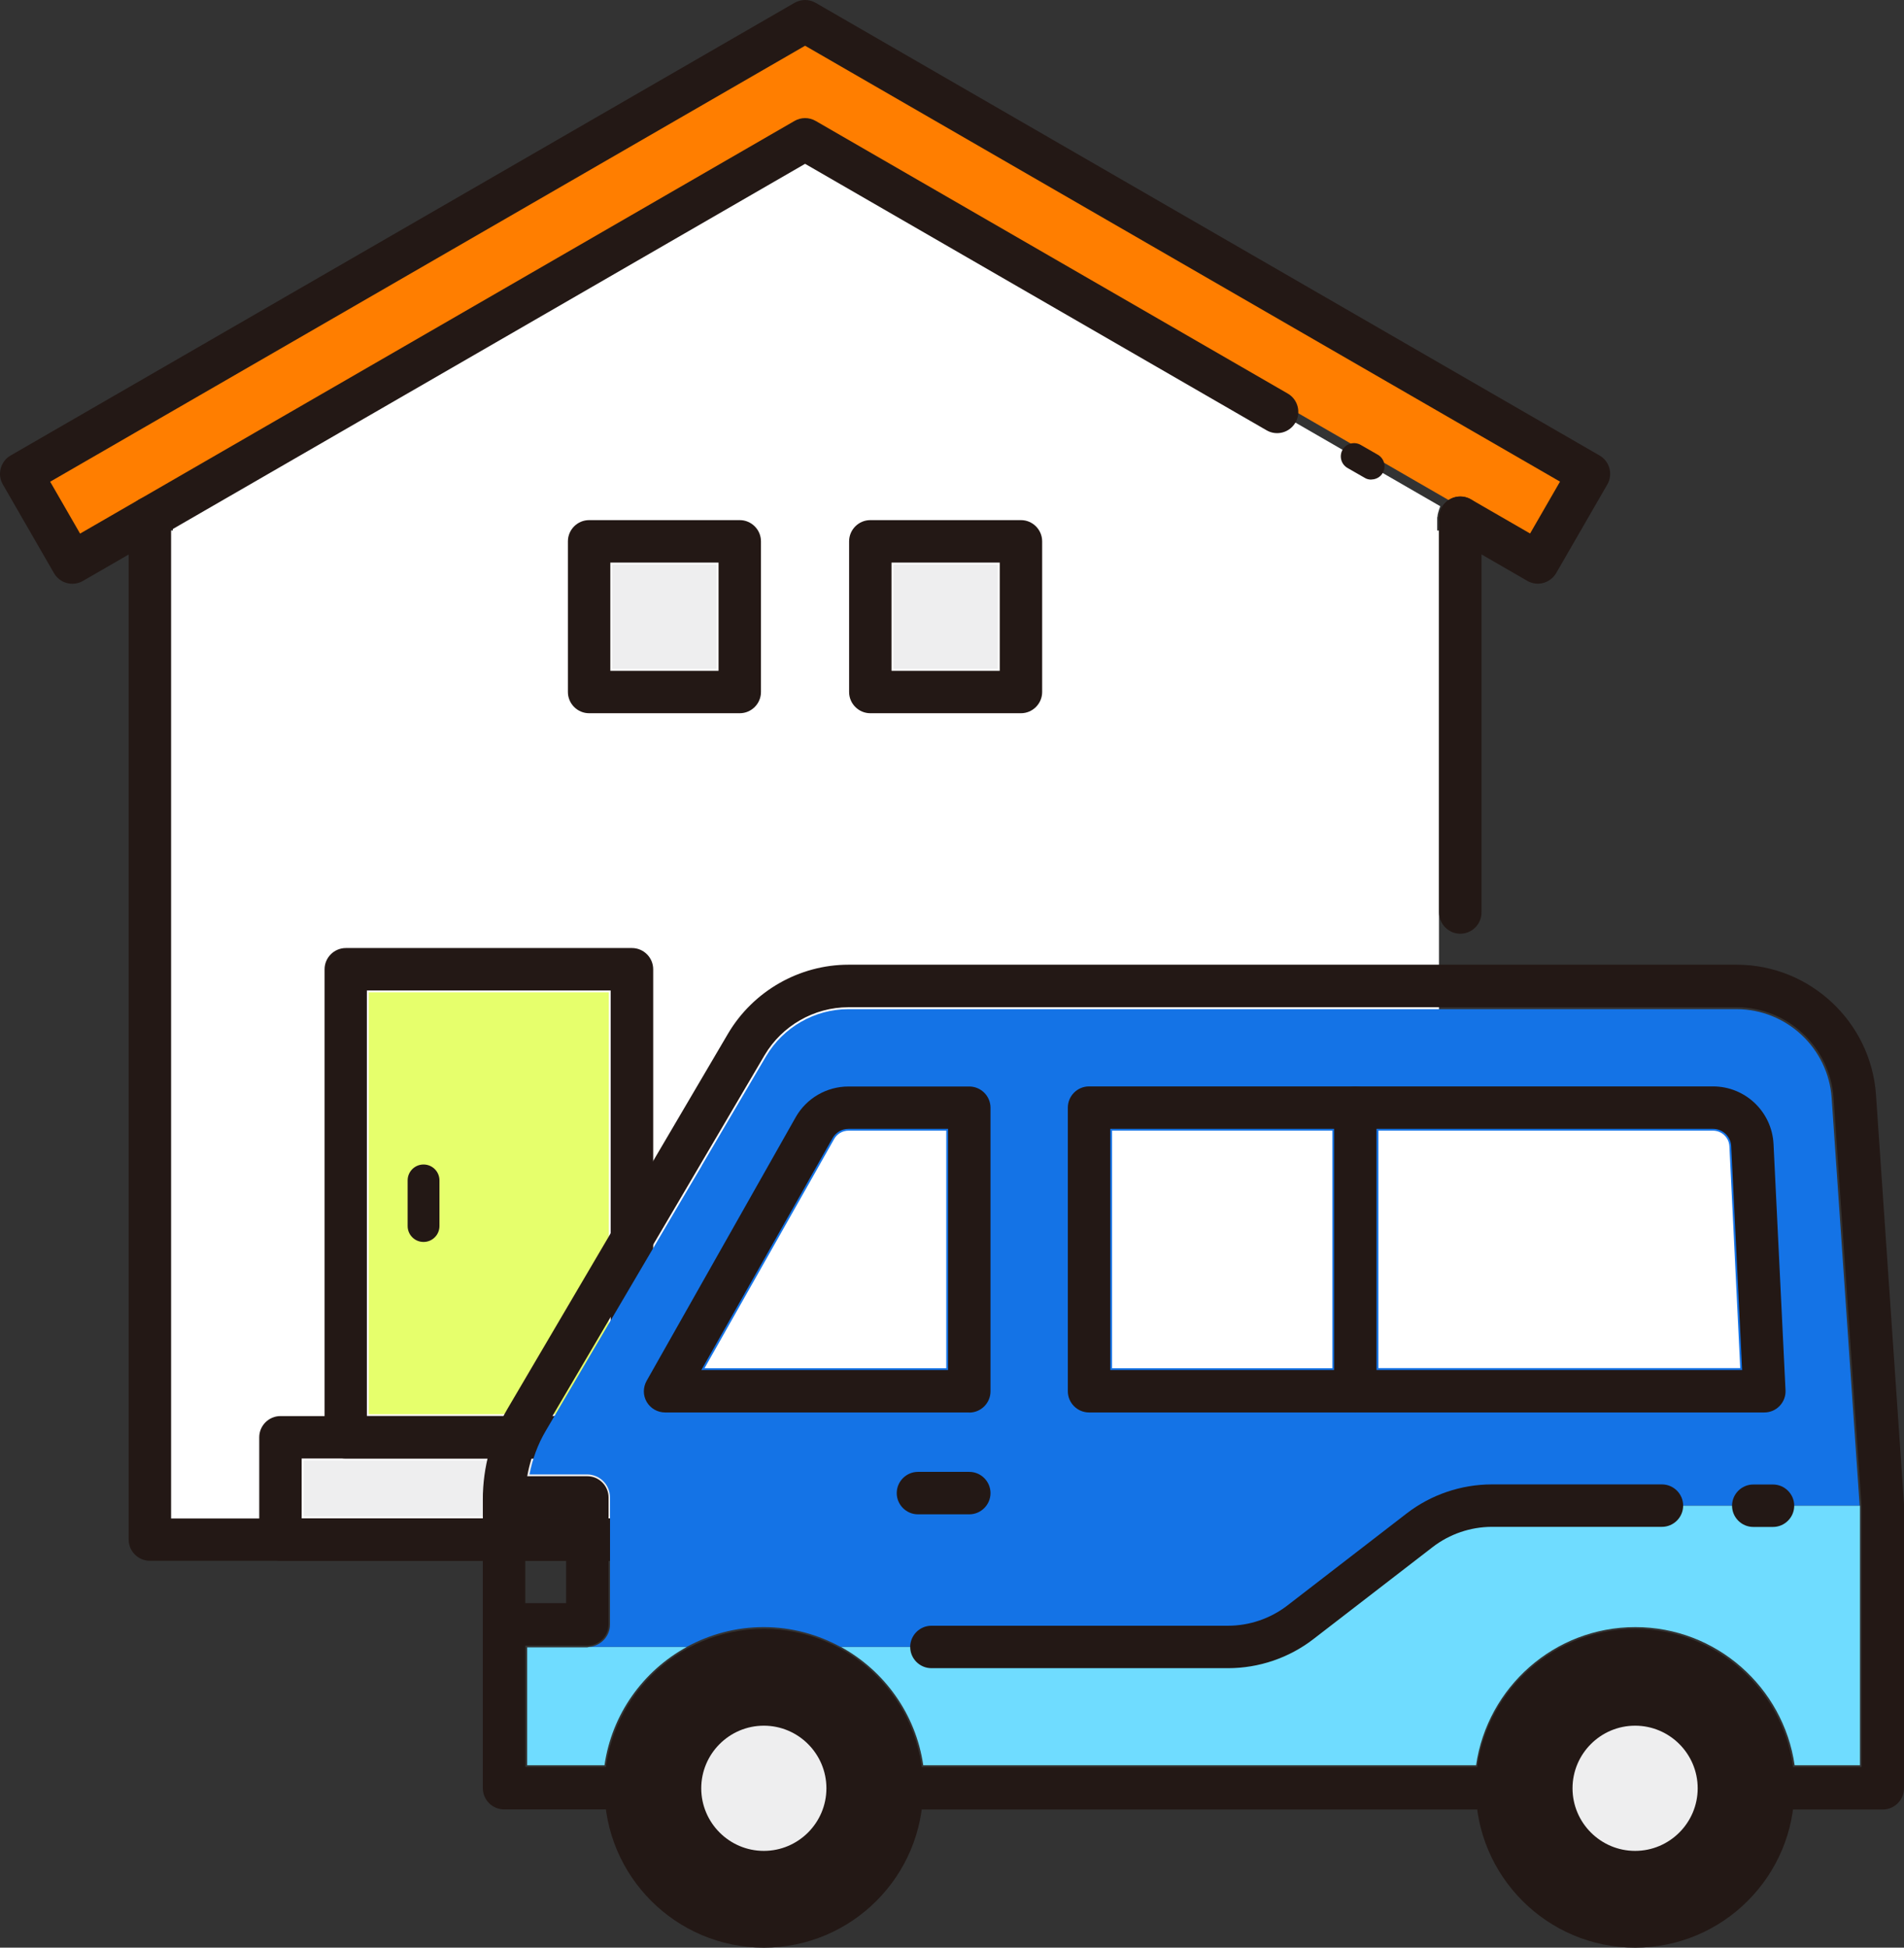 <?xml version="1.0" encoding="UTF-8"?>
<svg id="_レイヤー_2" data-name="レイヤー_2" xmlns="http://www.w3.org/2000/svg" viewBox="0 0 179.5 183.56">
  <rect x="0" y="0" width="179.5" height="183.56" fill="#333333" stroke="none"/>
  <defs>
    <style>
      .cls-1 {
        fill: #eeeeef;
      }

      .cls-2 {
        fill: #231815;
      }

      .cls-3 {
        fill: #fff;
      }

      .cls-4 {
        fill: #1473e6;
      }

      .cls-5 {
        fill: #e6ff6c;
      }

      .cls-6 {
        fill: #ff7e00;
      }

      .cls-7 {
        fill: #6fdcff;
      }
    </style>
  </defs>
  <g id="_レイヤー_2-2" data-name="レイヤー_2">
    <g>
      <path class="cls-3" d="M135.52,48.68c0-.16.05-.31.09-.46.04-.13.07-.25.12-.37.02-.05.02-.09.05-.14L75.9,13.14,16.01,47.71s.02.08.04.12c.07.13.1.27.14.42.04.14.08.28.08.42,0,.05.03.08.03.13v1.2h-.29v95h119.65V50h-.17v-1.2s.02-.08.02-.12Z"/>
      <path class="cls-6" d="M10.6,47.46s.09-.03.13-.03"/>
      <polygon class="cls-6" points="139.08 48.58 75.9 12.1 12.71 48.58 12.71 48.58 7.78 52.19 5.86 50.05 3.06 45.21 75.9 3 148.73 45.21 145.94 50.05 143.54 52.19 139.08 48.58"/>
      <rect class="cls-1" x="57.71" y="53.19" width="9.86" height="9.86"/>
      <rect class="cls-1" x="84.22" y="53.19" width="9.86" height="9.86"/>
      <rect class="cls-5" x="34.76" y="93.52" width="22.64" height="39.77"/>
      <polygon class="cls-1" points="28.61 142.93 28.61 137.63 32.59 137.63 59.58 137.63 63.56 137.63 63.56 142.93 28.61 142.93"/>
      <path class="cls-2" d="M78.58,147.1H14.13c-1.1,0-2-.9-2-2V48.8c0-1.1.9-2,2-2s2,.9,2,2v94.31h62.45c1.1,0,2,.9,2,2s-.9,2-2,2Z"/>
      <path class="cls-2" d="M137.67,88c-1.1,0-2-.9-2-2v-37.2c0-1.1.9-2,2-2s2,.9,2,2v37.2c0,1.1-.9,2-2,2Z"/>
      <path class="cls-2" d="M65.73,147.1H26.44c-1.1,0-2-.9-2-2v-9.64c0-1.1.9-2,2-2h39.29c1.1,0,2,.9,2,2v9.64c0,1.1-.9,2-2,2ZM28.44,143.1h35.29v-5.64H28.44v5.64Z"/>
      <path class="cls-2" d="M59.58,137.46h-26.98c-1.1,0-2-.9-2-2v-44.11c0-1.1.9-2,2-2h26.98c1.1,0,2,.9,2,2v44.11c0,1.1-.9,2-2,2ZM34.59,133.46h22.98v-40.11h-22.98v40.11Z"/>
      <path class="cls-2" d="M129.27,45.2c-.21,0-.43-.05-.62-.17l-1.62-.93c-.6-.35-.8-1.11-.46-1.71.35-.6,1.11-.8,1.71-.46l1.62.93c.6.35.8,1.11.46,1.71-.23.4-.65.62-1.08.62Z"/>
      <path class="cls-2" d="M6.82,55.02c-.69,0-1.36-.36-1.73-1L.27,45.66c-.27-.46-.34-1.01-.2-1.52.14-.51.47-.95.93-1.21L74.9.27c.62-.36,1.38-.36,2,0l73.9,42.66c.96.55,1.28,1.78.73,2.73l-4.82,8.35c-.27.46-.7.79-1.21.93-.51.14-1.06.07-1.52-.2l-7.31-4.22c-.96-.55-1.28-1.78-.73-2.73.55-.96,1.78-1.28,2.73-.73l5.58,3.22,2.82-4.89L75.9,4.31,4.73,45.4l2.82,4.89L74.9,11.4c.62-.36,1.38-.36,2,0l44.5,25.69c.96.55,1.28,1.78.73,2.73-.55.96-1.78,1.29-2.73.73l-43.5-25.11L7.82,54.75c-.31.18-.66.27-1,.27Z"/>
      <path class="cls-2" d="M69.74,67.22h-14.2c-1.1,0-2-.9-2-2v-14.2c0-1.1.9-2,2-2h14.2c1.1,0,2,.9,2,2v14.2c0,1.1-.9,2-2,2ZM57.54,63.22h10.2v-10.2h-10.2v10.2Z"/>
      <path class="cls-2" d="M96.25,67.22h-14.2c-1.1,0-2-.9-2-2v-14.2c0-1.1.9-2,2-2h14.2c1.1,0,2,.9,2,2v14.2c0,1.1-.9,2-2,2ZM84.05,63.22h10.2v-10.2h-10.2v10.2Z"/>
      <path class="cls-2" d="M39.93,117.05c-.83,0-1.5-.67-1.5-1.5v-4.3c0-.83.67-1.5,1.5-1.5s1.5.67,1.5,1.5v4.3c0,.83-.67,1.5-1.5,1.5Z"/>
      <g>
        <path class="cls-2" d="M72.01,181.2c-6.98,0-12.65-5.67-12.65-12.65,0,0,0,0,0,0s0,0,0,0c0-6.97,5.68-12.65,12.65-12.65s12.66,5.68,12.66,12.66-5.68,12.66-12.66,12.66Z"/>
        <path class="cls-2" d="M154.15,181.06c-6.9,0-12.51-5.61-12.51-12.51s5.61-12.51,12.51-12.51,12.5,5.61,12.51,12.5c0,0,0,0,0,.02s0,0,0,.02c0,6.89-5.62,12.5-12.51,12.5Z"/>
        <path class="cls-4" d="M122.59,152.9l11.24-8.67c1.95-1.51,4.35-2.32,6.81-2.32h34.68l-2.64-38.42c-.32-4.7-4.26-8.38-8.97-8.38h-26.9s-.01,0-.02,0-.01,0-.02,0h-56.8c-3.16,0-6.13,1.7-7.75,4.44l-6.06,10.3s-.01.03-.02.05l-2.87,4.86-11.83,20.11c-.75,1.27-1.25,2.66-1.52,4.09h5.42c1.2,0,2.17.97,2.17,2.17v11.96c0,1.13-.87,2.03-1.97,2.13h9.19c2.16-1.18,4.63-1.87,7.26-1.87s5.1.69,7.26,1.87h36.51c2.47,0,4.86-.82,6.81-2.32Z"/>
        <path class="cls-7" d="M55.37,155.26h-5.67v11.11h7.29c.69-4.82,3.65-8.9,7.76-11.15h-9.19c-.07,0-.13.04-.2.04Z"/>
        <path class="cls-7" d="M140.65,141.91c-2.47,0-4.86.82-6.81,2.32l-11.24,8.67c-1.95,1.51-4.35,2.32-6.81,2.32h-36.51c4.1,2.25,7.06,6.33,7.76,11.15h52.12c1.06-7.35,7.38-13.02,15.01-13.02s13.96,5.67,15.02,13.02h6.16v-24.46h0s-34.68,0-34.68,0Z"/>
        <path class="cls-3" d="M89.21,128.95h-22.79l12.22-21.6c.27-.49.79-.79,1.35-.79h9.22v22.39Z"/>
        <rect class="cls-3" x="104.84" y="106.56" width="20.77" height="22.39"/>
        <path class="cls-3" d="M129.95,128.95v-22.39h31.54c.83,0,1.51.65,1.55,1.47l1.02,20.91h-34.11Z"/>
        <g>
          <g>
            <g>
              <path class="cls-2" d="M72.01,183.56c-8.28,0-15.02-6.74-15.02-15.02s6.74-15.02,15.02-15.02,15.02,6.74,15.02,15.02-6.74,15.02-15.02,15.02ZM72.01,157.53c-6.08,0-11.02,4.94-11.02,11.02s4.94,11.02,11.02,11.02,11.02-4.94,11.02-11.02-4.94-11.02-11.02-11.02Z"/>
              <path class="cls-2" d="M154.15,183.56c-8.28,0-15.02-6.74-15.02-15.02s6.74-15.02,15.02-15.02,15.02,6.74,15.02,15.02-6.74,15.02-15.02,15.02ZM154.15,157.53c-6.08,0-11.02,4.94-11.02,11.02s4.94,11.02,11.02,11.02,11.02-4.94,11.02-11.02-4.94-11.02-11.02-11.02Z"/>
              <g>
                <circle class="cls-1" cx="72.01" cy="168.54" r="4.65"/>
                <path class="cls-1" d="M72.01,174.44c-3.25,0-5.9-2.65-5.9-5.9s2.65-5.9,5.9-5.9,5.9,2.65,5.9,5.9-2.65,5.9-5.9,5.9ZM72.01,165.15c-1.87,0-3.4,1.52-3.4,3.4s1.52,3.4,3.4,3.4,3.4-1.52,3.4-3.4-1.52-3.4-3.4-3.4Z"/>
              </g>
              <g>
                <circle class="cls-1" cx="154.15" cy="168.54" r="4.65"/>
                <path class="cls-1" d="M154.15,174.44c-3.25,0-5.9-2.65-5.9-5.9s2.65-5.9,5.9-5.9,5.9,2.65,5.9,5.9-2.65,5.9-5.9,5.9ZM154.15,165.15c-1.87,0-3.4,1.52-3.4,3.4s1.52,3.4,3.4,3.4,3.4-1.52,3.4-3.4-1.52-3.4-3.4-3.4Z"/>
              </g>
              <path class="cls-2" d="M141.14,170.54h-56.11c-1.1,0-2-.9-2-2s.9-2,2-2h56.11c1.1,0,2,.9,2,2s-.9,2-2,2Z"/>
              <path class="cls-2" d="M177.5,170.54h-10.33c-1.1,0-2-.9-2-2s.9-2,2-2h8.33v-24.56l-2.64-38.51c-.33-4.79-4.34-8.54-9.14-8.54h-83.74c-3.22,0-6.25,1.73-7.9,4.52l-20.77,35.32c-1.17,1.98-1.79,4.24-1.79,6.52v25.24h9.46c1.1,0,2,.9,2,2s-.9,2-2,2h-11.46c-1.1,0-2-.9-2-2v-27.24c0-3,.81-5.96,2.35-8.56l20.77-35.32c2.37-4.01,6.72-6.49,11.35-6.49h83.74c6.89,0,12.66,5.39,13.13,12.27l2.64,38.58s0,.09,0,.14v26.63c0,1.1-.9,2-2,2Z"/>
              <path class="cls-2" d="M91.38,133.12h-28.68c-.71,0-1.37-.38-1.73-.99-.36-.61-.36-1.37-.01-1.99l14.05-24.84c1.01-1.79,2.92-2.9,4.98-2.9h11.39c1.1,0,2,.9,2,2v26.73c0,1.1-.9,2-2,2ZM66.13,129.12h23.25v-22.73h-9.39c-.62,0-1.19.33-1.5.87l-12.37,21.86Z"/>
              <path class="cls-2" d="M55.37,155.09h-7.83c-1.1,0-2-.9-2-2s.9-2,2-2h5.83v-7.96h-5.83c-1.1,0-2-.9-2-2s.9-2,2-2h7.83c1.1,0,2,.9,2,2v11.96c0,1.1-.9,2-2,2Z"/>
            </g>
            <path class="cls-2" d="M166.34,133.12h-63.67c-1.1,0-2-.9-2-2v-26.73c0-1.1.9-2,2-2h58.82c3.05,0,5.56,2.39,5.71,5.44l1.13,23.19c.03.55-.17,1.08-.55,1.48s-.9.62-1.45.62ZM104.67,129.12h59.57l-1.03-21.09c-.04-.92-.8-1.64-1.72-1.64h-56.82v22.73Z"/>
            <path class="cls-2" d="M127.77,133.12c-1.1,0-2-.9-2-2v-26.73c0-1.1.9-2,2-2s2,.9,2,2v26.73c0,1.1-.9,2-2,2Z"/>
          </g>
          <path class="cls-2" d="M91.38,142.72h-4.84c-1.1,0-2-.9-2-2s.9-2,2-2h4.84c1.1,0,2,.9,2,2s-.9,2-2,2Z"/>
          <path class="cls-2" d="M167.15,143.91h-1.86c-1.1,0-2-.9-2-2s.9-2,2-2h1.86c1.1,0,2,.9,2,2s-.9,2-2,2Z"/>
          <path class="cls-2" d="M115.78,157.22h-27.97c-1.1,0-2-.9-2-2s.9-2,2-2h27.97c2.01,0,4-.68,5.59-1.91l11.24-8.67c2.29-1.77,5.14-2.74,8.04-2.74h16.03c1.1,0,2,.9,2,2s-.9,2-2,2h-16.03c-2.01,0-4,.68-5.59,1.91l-11.24,8.67c-2.29,1.77-5.14,2.74-8.04,2.74Z"/>
        </g>
      </g>
    </g>
  </g>
</svg>